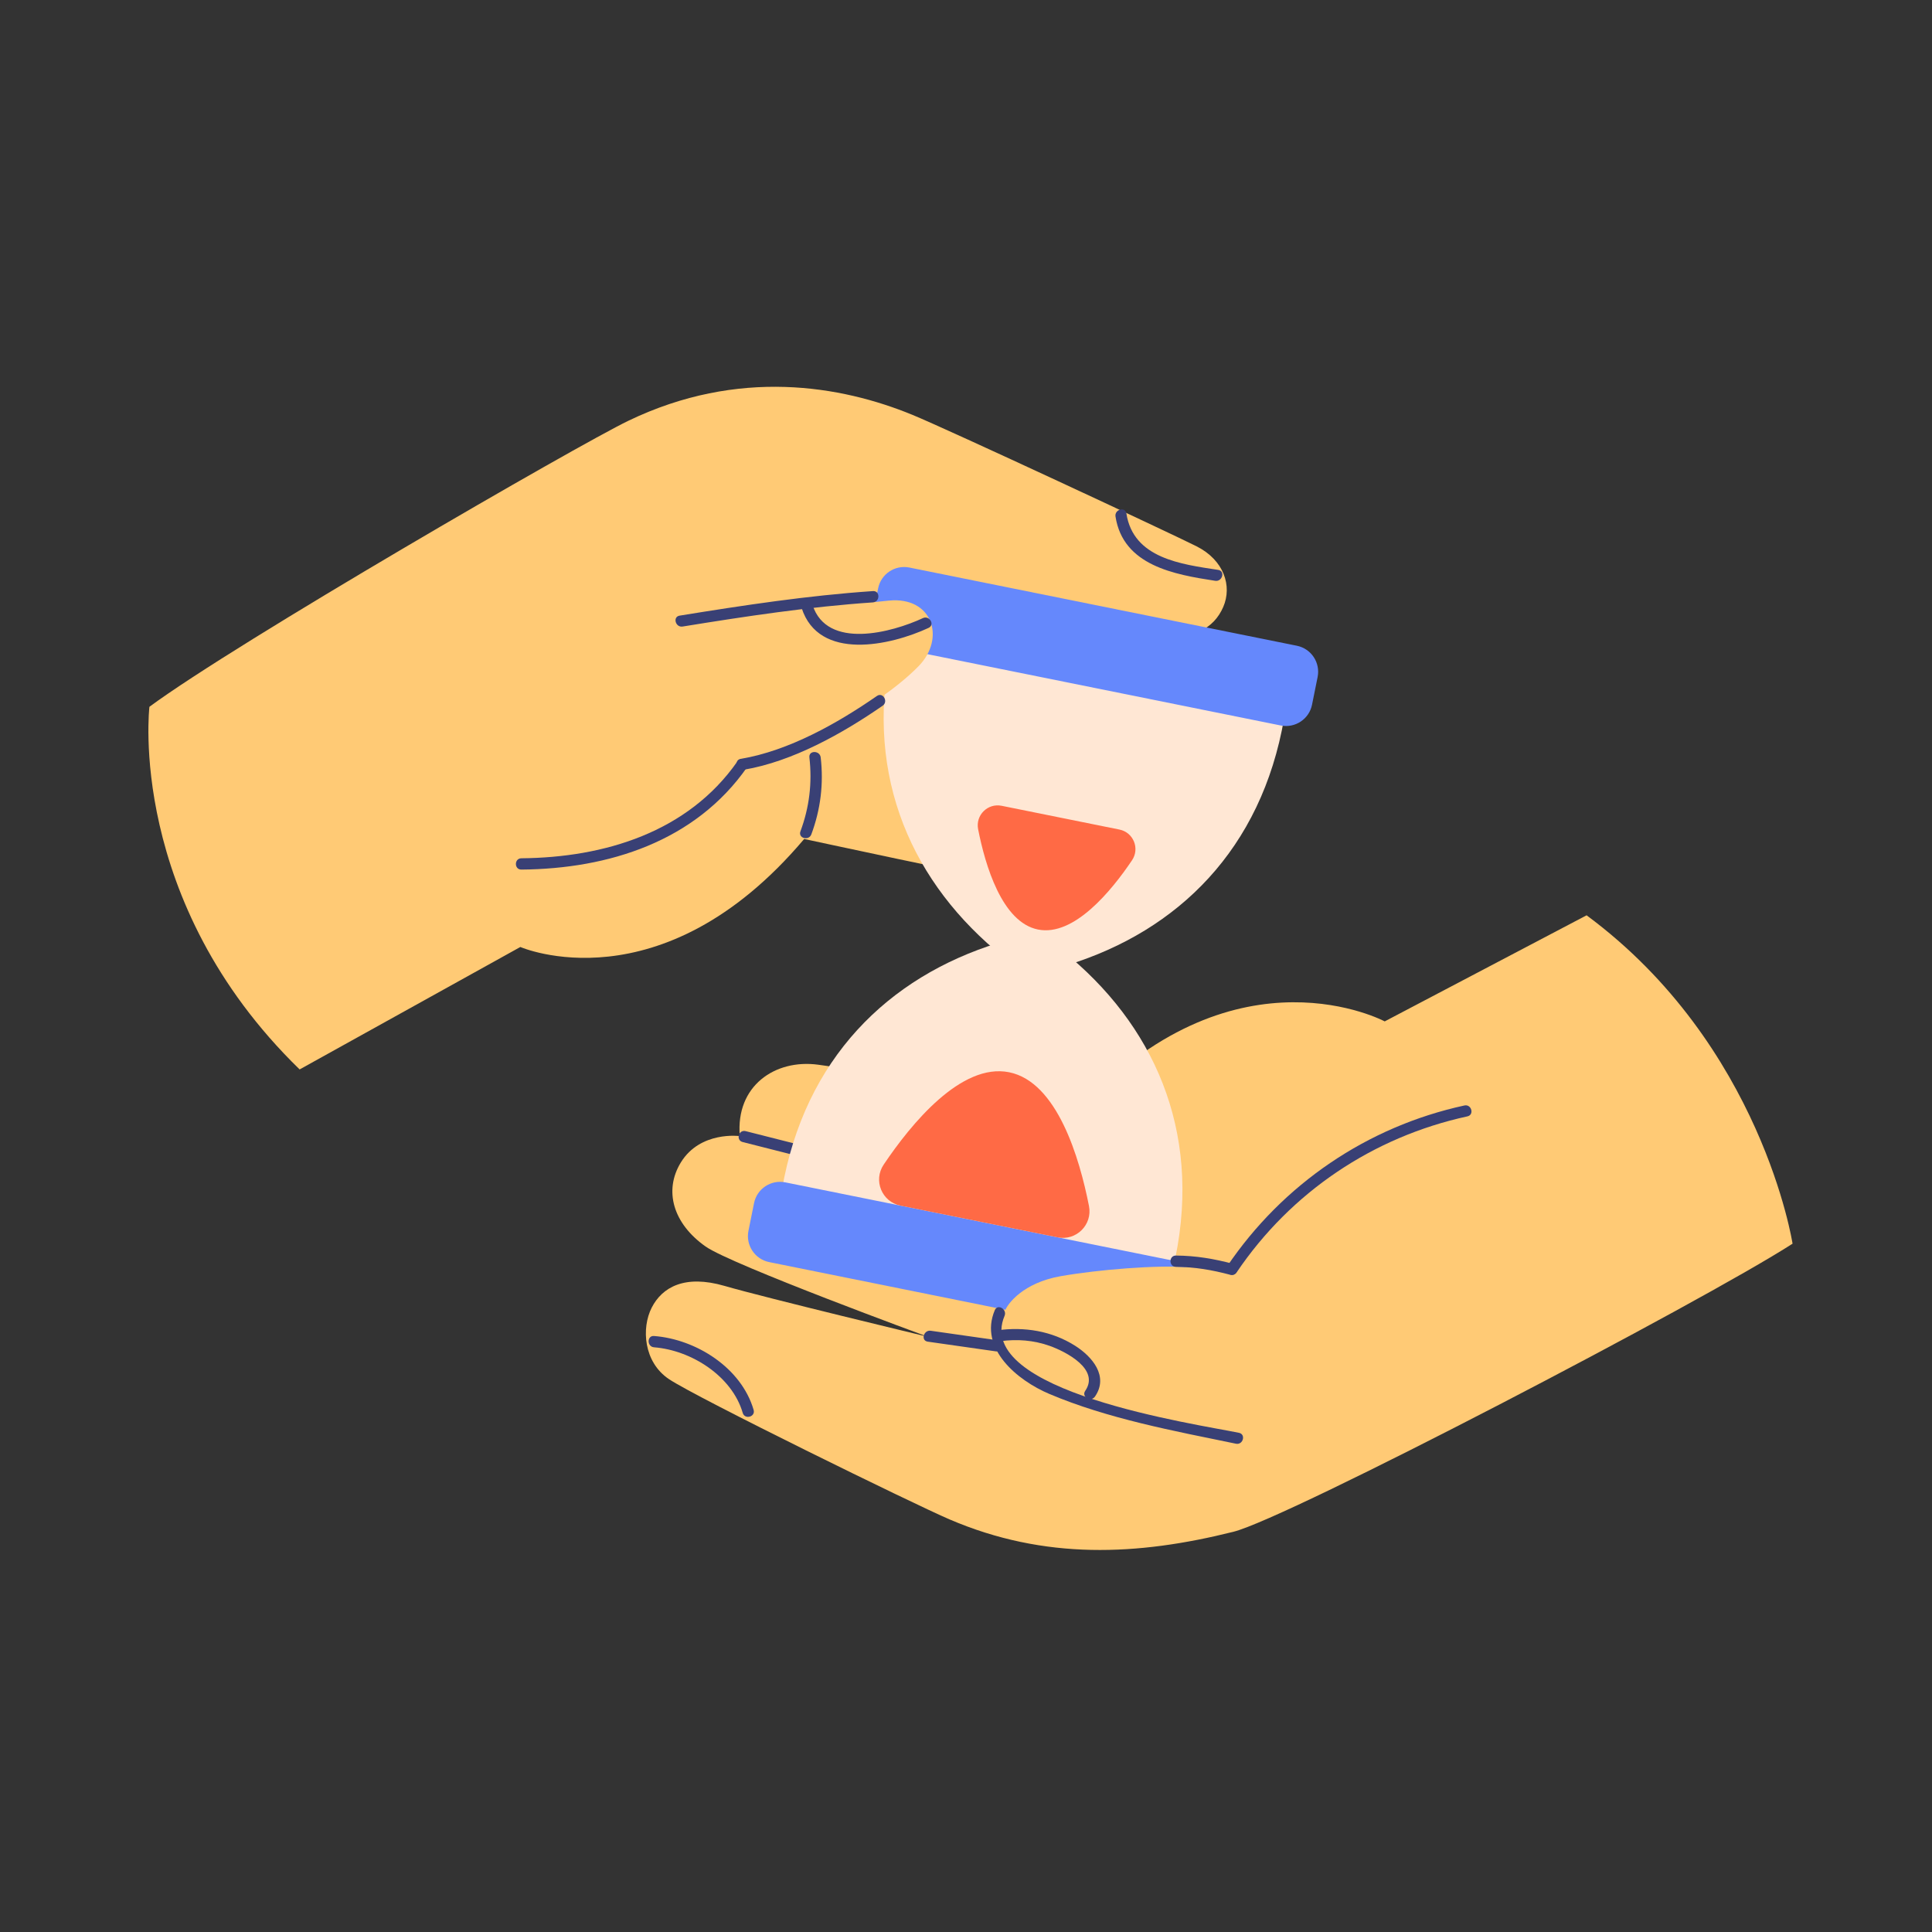 <?xml version="1.0" encoding="UTF-8" standalone="no"?> <svg xmlns:inkscape="http://www.inkscape.org/namespaces/inkscape" xmlns:sodipodi="http://sodipodi.sourceforge.net/DTD/sodipodi-0.dtd" xmlns="http://www.w3.org/2000/svg" xmlns:svg="http://www.w3.org/2000/svg" version="1.1" id="svg2" width="400" height="400" viewBox="0 0 400 400"><rect x="0" y="0" width="400" height="400" fill="#333333" stroke="none"/><defs id="defs6"><clipPath id="clipPath16"><path d="M 0,300 H 300 V 0 H 0 Z" id="path14"></path></clipPath></defs><g id="g8" transform="matrix(1.333,0,0,-1.333,0,400)"><g id="g10"><g id="g12" clip-path="url(#clipPath16)"><g id="g18" transform="translate(278.417,106.908)"><path d="M 0,0 C 0,0 -4.754,30.868 -31.991,51.003 L -63.346,34.526 c 0,0 -22.678,12.152 -46.567,-12.692 0,0 -35.138,5.121 -41.448,5.967 -6.667,0.894 -12.82,-3.276 -12.152,-11.089 0,0 -6.139,0.833 -9.159,-4.099 -2.677,-4.372 -1.2,-9.5 3.848,-13.052 4.048,-2.848 34.525,-14.022 34.525,-14.022 0,0 -25.005,5.997 -31.594,7.906 -6.188,1.793 -9.677,-0.205 -11.299,-3.374 -1.622,-3.169 -1.274,-8.467 2.678,-11.109 4.341,-2.901 37.983,-19.388 43.586,-21.789 14.77,-6.328 29.175,-5.648 44.076,-1.921 C -78.329,-42.615 -14.073,-9.059 0,0" style="fill:#ffca75;fill-opacity:1;fill-rule:nonzero;stroke:none" id="path20"></path></g><g id="g22" transform="translate(101.586,90.815)"><path d="m 0,0 c 5.76,-0.447 12.102,-4.45 13.772,-10.187 0.316,-1.083 2.01,-0.622 1.693,0.466 C 13.563,-3.188 6.553,1.247 0,1.756 -1.127,1.843 -1.121,0.087 0,0" style="fill:#394075;fill-opacity:1;fill-rule:nonzero;stroke:none" id="path24"></path></g><g id="g26" transform="translate(115.347,122.696)"><path d="m 0,0 c 2.996,-0.76 5.992,-1.519 8.988,-2.279 1.096,-0.278 1.563,1.415 0.467,1.693 C 6.459,0.173 3.463,0.933 0.467,1.693 -0.629,1.971 -1.096,0.278 0,0" style="fill:#394075;fill-opacity:1;fill-rule:nonzero;stroke:none" id="path28"></path></g><g id="g30" transform="translate(23.207,190.296)"><path d="m 0,0 c 0,0 -3.587,-30.137 23.332,-56.323 l 34.281,19.018 c 0,0 21.847,-9.558 44.084,16.775 0,0 27.594,-5.944 32.819,-6.827 6.632,-1.122 12.581,4.096 11.411,11.85 0,0 6.179,-0.435 8.875,4.681 2.39,4.535 0.585,9.558 -4.681,12.777 -4.224,2.581 -26.431,15.312 -26.431,15.312 0,0 25.34,-4.372 32.039,-5.852 6.29,-1.39 9.643,0.829 11.057,4.096 1.414,3.268 0.11,7.266 -4.133,9.412 -4.049,2.048 -38.577,18.141 -44.156,20.432 C 107.451,49.887 91.505,52.666 74.389,44.425 66.472,40.613 13.459,9.948 0,0" style="fill:#ffca75;fill-opacity:1;fill-rule:nonzero;stroke:none" id="path32"></path></g><g id="g34" transform="translate(173.258,219.852)"><path d="m 0,0 c 1.181,-7.628 9.15,-9.013 15.49,-9.987 1.106,-0.17 1.582,1.521 0.467,1.693 C 10.259,-7.419 2.776,-6.526 1.693,0.467 1.52,1.58 -0.171,1.107 0,0" style="fill:#394075;fill-opacity:1;fill-rule:nonzero;stroke:none" id="path36"></path></g><g id="g38" transform="translate(182.147,102.86)"><path d="m 0,0 c 4.778,20.078 -2.154,36.83 -15.803,48.45 l -11.284,2.316 C -44.209,45.46 -57.178,32.791 -60.693,12.454 Z" style="fill:#ffe7d4;fill-opacity:1;fill-rule:nonzero;stroke:none" id="path40"></path></g><g id="g42" transform="translate(179.654,91.9)"><path d="m 0,0 -60.183,12.147 c -2.23,0.45 -3.673,2.623 -3.223,4.854 l 0.869,4.308 c 0.451,2.23 2.624,3.674 4.854,3.223 L 2.5,12.385 C 4.73,11.935 6.174,9.762 5.723,7.532 L 4.854,3.224 C 4.404,0.993 2.231,-0.45 0,0" style="fill:#6588fc;fill-opacity:1;fill-rule:nonzero;stroke:none" id="path44"></path></g><g id="g46" transform="translate(138.753,200.966)"><path d="m 0,0 c -4.778,-20.078 2.154,-36.83 15.803,-48.45 l 11.284,-2.316 c 17.122,5.306 30.091,17.975 33.606,38.312 z" style="fill:#ffe7d4;fill-opacity:1;fill-rule:nonzero;stroke:none" id="path48"></path></g><g id="g50" transform="translate(141.245,211.926)"><path d="m 0,0 60.183,-12.147 c 2.23,-0.45 3.673,-2.623 3.223,-4.854 l -0.869,-4.308 c -0.451,-2.23 -2.624,-3.673 -4.854,-3.223 L -2.5,-12.386 c -2.23,0.451 -3.674,2.624 -3.223,4.854 l 0.869,4.308 C -4.404,-0.993 -2.231,0.45 0,0" style="fill:#6588fc;fill-opacity:1;fill-rule:nonzero;stroke:none" id="path52"></path></g><g id="g54" transform="translate(169.14,112.749)"><path d="m 0,0 c -1.458,7.432 -4.93,19.277 -12.4,20.785 -7.47,1.508 -15.265,-8.063 -19.491,-14.348 -1.647,-2.449 -0.286,-5.779 2.606,-6.363 L -17.077,-2.39 -4.87,-4.854 C -1.978,-5.438 0.568,-2.895 0,0" style="fill:#ff6a45;fill-opacity:1;fill-rule:nonzero;stroke:none" id="path56"></path></g><g id="g58" transform="translate(151.92,171.284)"><path d="m 0,0 c 1.093,-5.571 3.695,-14.45 9.295,-15.58 5.599,-1.13 11.442,6.044 14.61,10.755 1.234,1.836 0.214,4.332 -1.954,4.77 l -9.15,1.847 -9.15,1.846 C 1.483,4.076 -0.426,2.17 0,0" style="fill:#ff6a45;fill-opacity:1;fill-rule:nonzero;stroke:none" id="path60"></path></g><g id="g62" transform="translate(156.114,96.521)"><path d="m 0,0 c 0.366,1.024 2.78,4.316 8.631,5.34 5.852,1.024 14.923,1.755 19.75,1.39 4.828,-0.366 6.649,-6.364 6.836,-8.486 0.186,-2.121 -3.398,-10.24 -16.784,-6.949 C 5.047,-5.413 0,0 0,0" style="fill:#ffca75;fill-opacity:1;fill-rule:nonzero;stroke:none" id="path64"></path></g><g id="g66" transform="translate(122.759,183.713)"><path d="m 0,0 c 0,0 13.189,6.028 19.896,12.874 4.291,4.38 2.151,10.866 -4.584,10.203 -6.41,-0.631 -21.994,-2.206 -21.994,-2.206 z" style="fill:#ffca75;fill-opacity:1;fill-rule:nonzero;stroke:none" id="path68"></path></g><g id="g70" transform="translate(124.504,205.658)"><path d="m 0,0 c 2.665,-8.33 13.797,-5.863 19.724,-3.105 1.024,0.476 0.133,1.99 -0.886,1.516 C 14.063,-3.811 3.944,-6.57 1.693,0.467 1.35,1.539 -0.346,1.08 0,0" style="fill:#394075;fill-opacity:1;fill-rule:nonzero;stroke:none" id="path72"></path></g><g id="g74" transform="translate(80.978,165.013)"><path d="m 0,0 c 13.566,0.114 27.009,4.37 35.065,15.907 0.648,0.928 -0.873,1.806 -1.516,0.886 C 25.872,5.799 12.879,1.864 0,1.756 -1.129,1.746 -1.132,-0.01 0,0" style="fill:#394075;fill-opacity:1;fill-rule:nonzero;stroke:none" id="path76"></path></g><g id="g78" transform="translate(115.518,180.517)"><path d="m 0,0 c 7.585,1.277 15.35,5.637 21.575,9.948 0.923,0.639 0.046,2.161 -0.886,1.516 C 14.538,7.204 7.004,2.951 -0.467,1.693 -1.578,1.506 -1.107,-0.186 0,0" style="fill:#394075;fill-opacity:1;fill-rule:nonzero;stroke:none" id="path80"></path></g><g id="g82" transform="translate(106.022,202.762)"><path d="m 0,0 c 9.82,1.591 19.631,3.076 29.563,3.75 1.121,0.076 1.13,1.833 0,1.756 C 19.473,4.82 9.51,3.309 -0.467,1.693 -1.579,1.513 -1.107,-0.179 0,0" style="fill:#394075;fill-opacity:1;fill-rule:nonzero;stroke:none" id="path84"></path></g><g id="g86" transform="translate(192.089,102.476)"><path d="m 0,0 c 8.407,12.433 21.17,21.021 35.827,24.206 1.104,0.239 0.637,1.932 -0.466,1.692 C 20.262,22.618 7.134,13.679 -1.516,0.886 -2.15,-0.052 -0.63,-0.932 0,0" style="fill:#394075;fill-opacity:1;fill-rule:nonzero;stroke:none" id="path88"></path></g><g id="g90" transform="translate(182.648,103.309)"><path d="m 0,0 c 2.958,-0.023 5.594,-0.478 8.449,-1.236 1.093,-0.29 1.56,1.403 0.467,1.693 C 5.91,1.255 3.115,1.732 0,1.756 -1.13,1.764 -1.131,0.009 0,0" style="fill:#394075;fill-opacity:1;fill-rule:nonzero;stroke:none" id="path92"></path></g><g id="g94" transform="translate(154.51,96.584)"><path d="m 0,0 c -2.53,-5.984 3.54,-10.921 8.437,-12.998 9.111,-3.866 19.372,-5.756 29.024,-7.747 1.103,-0.227 1.575,1.465 0.467,1.693 -6.641,1.37 -41.395,6.382 -36.412,18.166 C 1.951,0.142 0.439,1.038 0,0" style="fill:#394075;fill-opacity:1;fill-rule:nonzero;stroke:none" id="path96"></path></g><g id="g98" transform="translate(144.092,91.692)"><path d="M 0,0 C 3.534,-0.504 7.069,-1.008 10.603,-1.511 11.708,-1.669 12.186,0.022 11.07,0.181 7.536,0.685 4.001,1.189 0.467,1.693 -0.638,1.85 -1.116,0.159 0,0" style="fill:#394075;fill-opacity:1;fill-rule:nonzero;stroke:none" id="path100"></path></g><g id="g102" transform="translate(155.389,91.762)"><path d="m 0,0 c 2.575,0.355 5.167,0.153 7.621,-0.718 2.547,-0.904 7.849,-3.634 5.547,-6.989 -0.641,-0.934 0.88,-1.813 1.516,-0.886 2.159,3.146 -0.412,6.193 -3.109,7.899 C 7.954,1.594 3.728,2.271 -0.467,1.693 -1.581,1.539 -1.107,-0.153 0,0" style="fill:#394075;fill-opacity:1;fill-rule:nonzero;stroke:none" id="path104"></path></g><g id="g106" transform="translate(125.713,182.435)"><path d="m 0,0 c 0.455,-3.95 -0.005,-7.762 -1.392,-11.488 -0.394,-1.06 1.302,-1.518 1.693,-0.467 C 1.742,-8.084 2.228,-4.103 1.756,0 1.628,1.109 -0.129,1.122 0,0" style="fill:#394075;fill-opacity:1;fill-rule:nonzero;stroke:none" id="path108"></path></g></g></g></g></svg> 